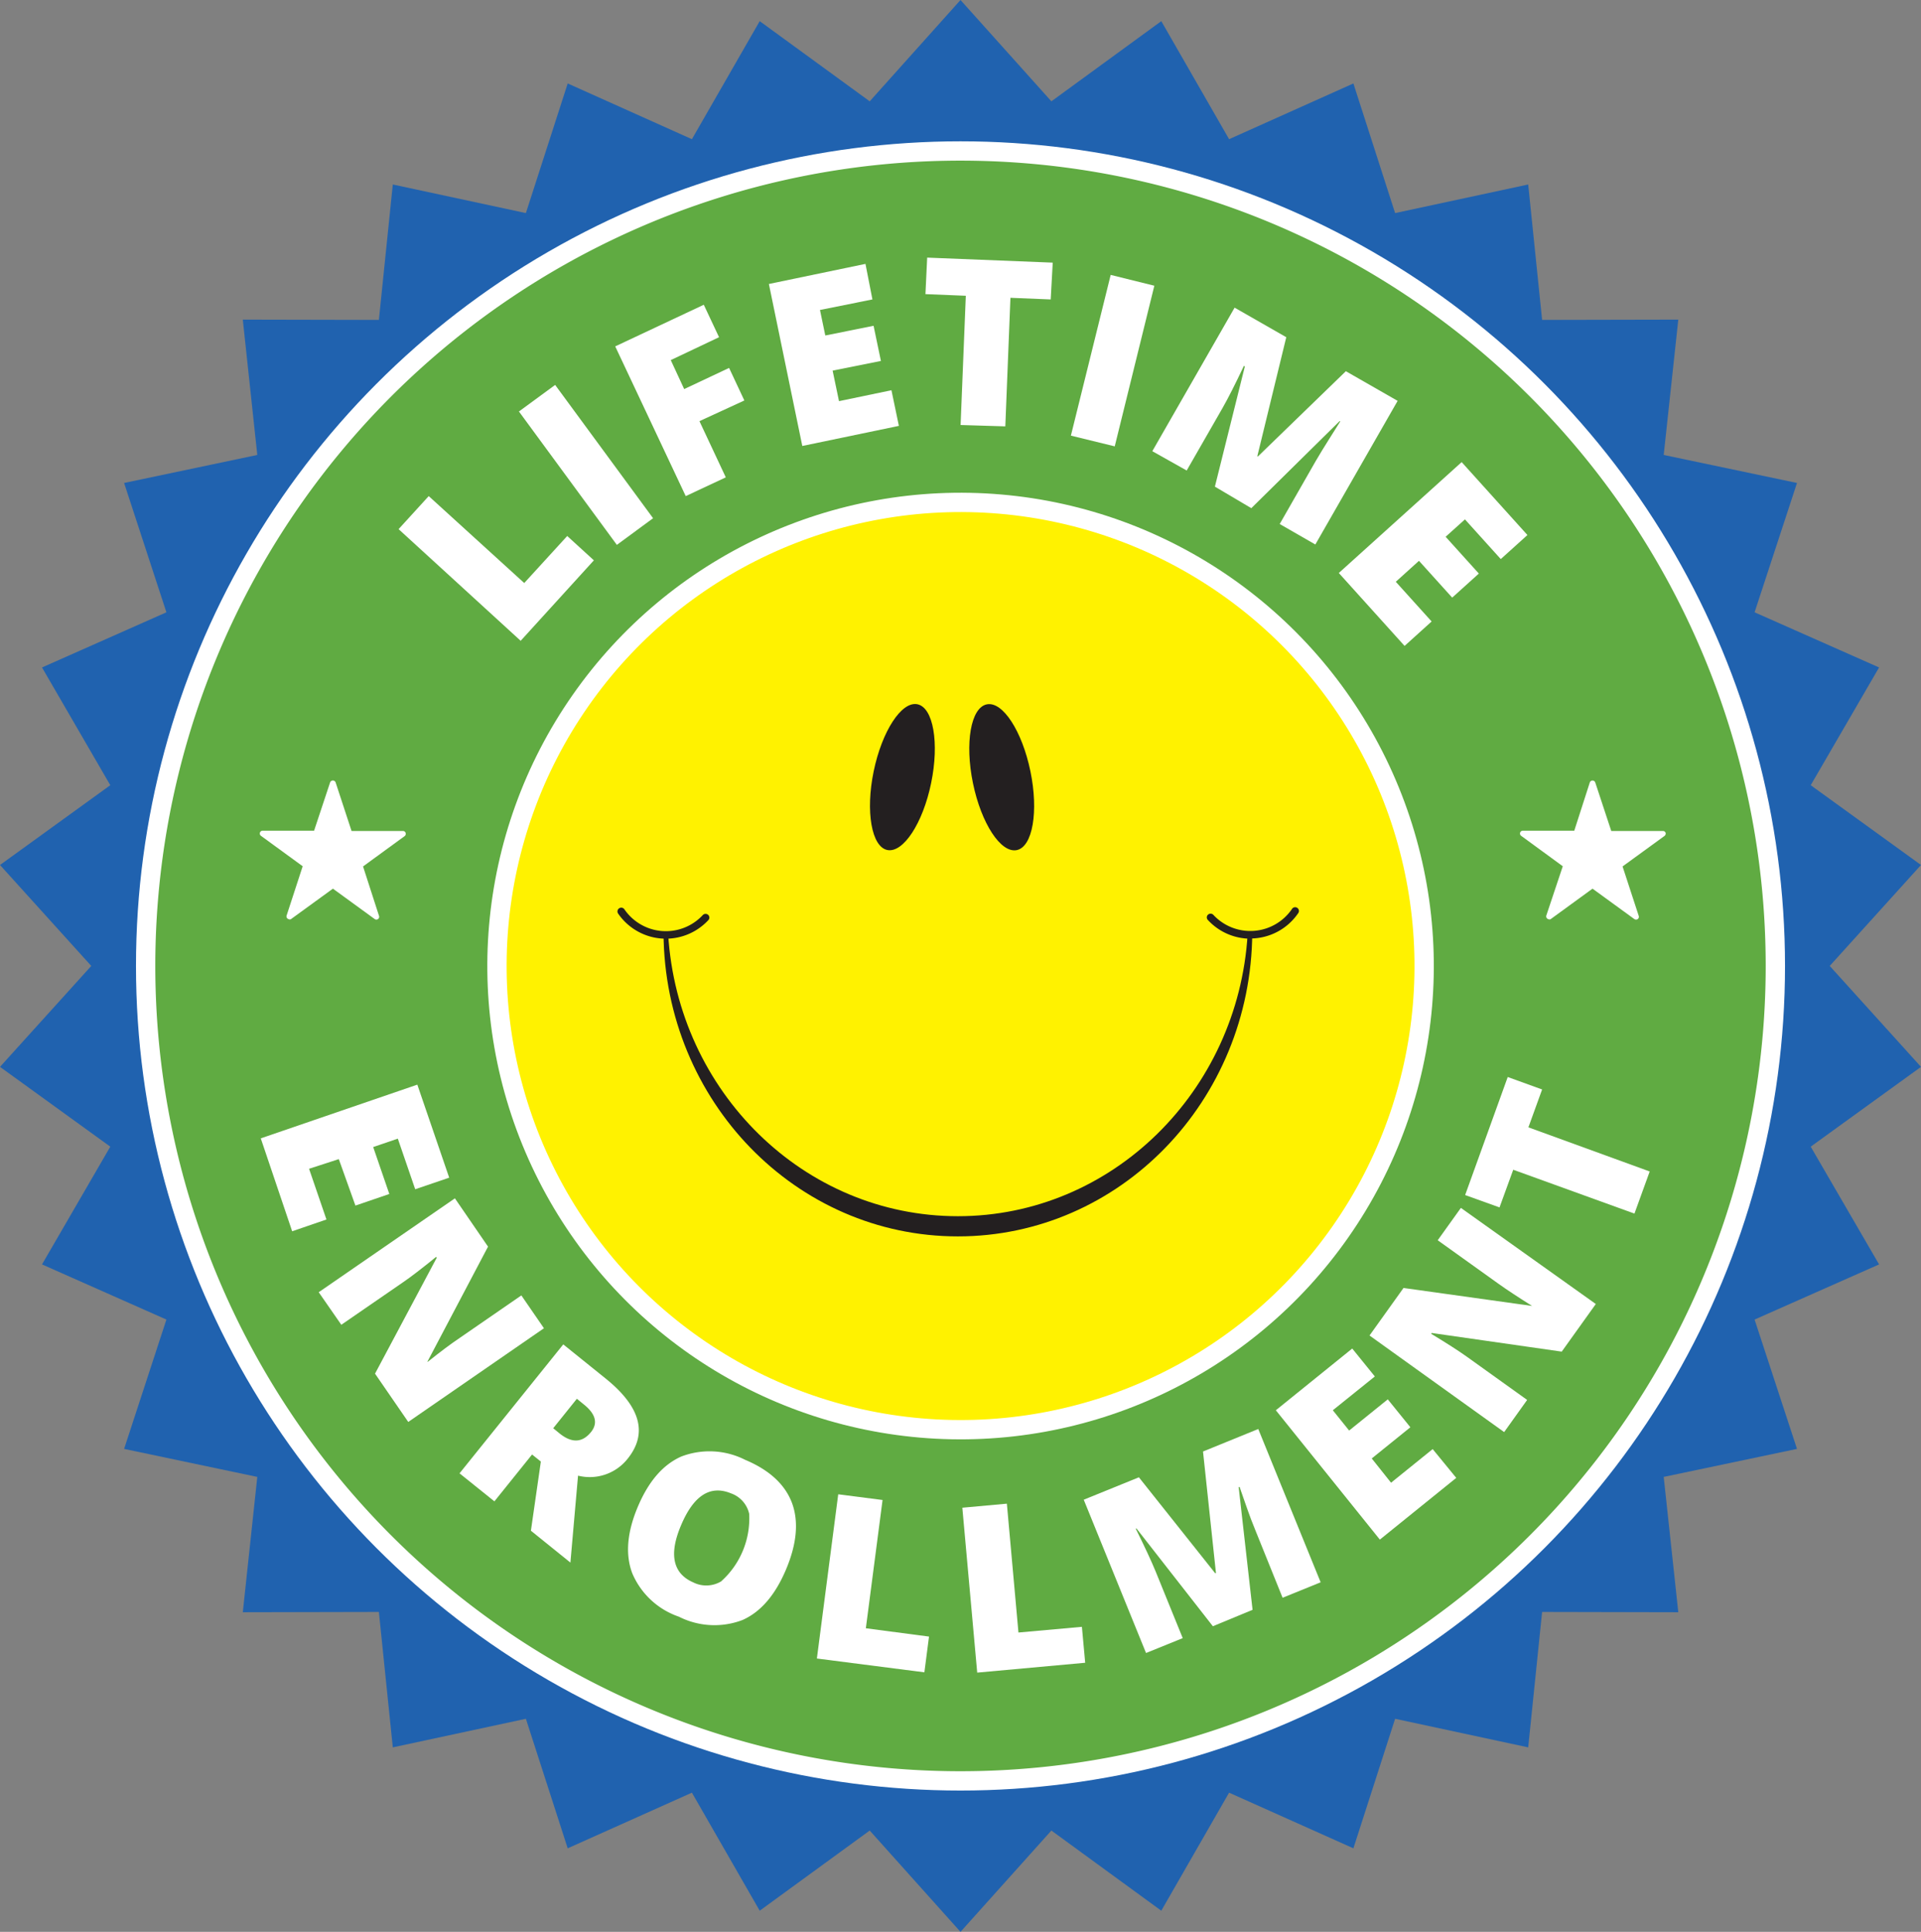 <svg xmlns="http://www.w3.org/2000/svg" viewBox="0 0 198.9 200"><rect x="0" y="0" width="198.9" height="200" fill="#808080" stroke="none"/><defs><style>.cls-1{fill:#2062af;}.cls-2,.cls-3{fill:#60ab42;}.cls-2,.cls-5{stroke:#fff;stroke-miterlimit:10;stroke-width:4px;}.cls-4{fill:#fff;}.cls-5,.cls-6{fill:#fff200;}.cls-7{fill:#231f20;}</style></defs><title>Lifetime-Enrollment</title><g id="Layer_2" data-name="Layer 2"><g id="LIFETIME_ENROLLMENT" data-name="LIFETIME ENROLLMENT"><polygon class="cls-1" points="99.45 0 108.86 10.49 120.24 2.19 127.26 14.41 140.13 8.64 144.45 22.06 158.23 19.1 159.67 33.12 173.77 33.09 172.26 47.1 186.06 50 181.67 63.39 194.56 69.1 187.48 81.29 198.9 89.55 189.45 100 198.9 110.45 187.48 118.71 194.56 130.9 181.67 136.61 186.06 150 172.26 152.9 173.77 166.91 159.67 166.88 158.23 180.9 144.45 177.94 140.13 191.35 127.26 185.59 120.24 197.81 108.86 189.51 99.45 200 90.05 189.51 78.66 197.81 71.64 185.59 58.78 191.35 54.45 177.94 40.67 180.9 39.23 166.88 25.14 166.91 26.64 152.9 12.85 150 17.23 136.61 4.35 130.9 11.42 118.71 0 110.45 9.45 100 0 89.55 11.42 81.29 4.35 69.1 17.23 63.39 12.85 50 26.64 47.1 25.14 33.09 39.23 33.12 40.67 19.1 54.45 22.06 58.78 8.64 71.64 14.41 78.66 2.19 90.05 10.49 99.45 0"/><circle class="cls-2" cx="99.45" cy="100" r="83.37"/><path class="cls-3" d="M99.45,16.63A83.37,83.37,0,1,0,182.82,100,83.37,83.37,0,0,0,99.45,16.63Zm0,130.37a47,47,0,1,1,47-47A47,47,0,0,1,99.45,147Z"/><path class="cls-4" d="M53.91,66.34,41.27,54.78l3.12-3.42,9.89,9,4.45-4.87,2.76,2.52Z"/><path class="cls-4" d="M63.87,56.41,53.73,42.6l3.75-2.75,10.14,13.8Z"/><path class="cls-4" d="M75.15,49.42,71,51.36l-7.3-15.5,9.17-4.31,1.58,3.36-5,2.37,1.39,3,4.65-2.19,1.58,3.37L72.42,43.6Z"/><path class="cls-4" d="M93.07,44.09l-10,2.08L79.61,29.4l10-2.08L90.33,31,84.9,32.09l.55,2.64,5-1,.76,3.64-5,1,.66,3.16L92.3,40.4Z"/><path class="cls-4" d="M104.09,44.14,99.46,44,100,30.62l-4.18-.17L96,26.67l13,.52L108.79,31l-4.17-.17Z"/><path class="cls-4" d="M110.88,45.1,115,28.46l4.52,1.12-4.1,16.63Z"/><path class="cls-4" d="M125.79,50.38l3.1-12.44-.1-.06q-1.35,2.86-2.22,4.38l-3.7,6.45-3.56-2,8.52-14.86,5.35,3.06-3,12.33.08,0,9.09-8.81,5.36,3.07-8.52,14.87-3.69-2.12,3.73-6.52.67-1.12c.24-.4.87-1.39,1.88-3l-.09,0-9.13,9Z"/><path class="cls-4" d="M145.43,66.87l-6.81-7.55,12.72-11.48,6.81,7.55-2.76,2.49-3.71-4.11-2,1.8,3.44,3.81-2.76,2.49-3.44-3.81-2.4,2.17,3.71,4.11Z"/><path class="cls-4" d="M30.25,127.47,27,117.85l16.21-5.56,3.3,9.63-3.52,1.2-1.8-5.24-2.55.87,1.67,4.86-3.51,1.2L35.08,120,32,121l1.8,5.25Z"/><path class="cls-4" d="M42.27,147.21l-3.44-5,6.39-12-.06-.09c-1.48,1.2-2.63,2.09-3.46,2.65l-6.36,4.38L33,133.78l14.1-9.72,3.43,5-6.26,11.88,0,.06q2-1.6,3.33-2.49l6.38-4.4,2.34,3.4Z"/><path class="cls-4" d="M55.09,150.58l-3.9,4.85-3.61-2.9,10.74-13.35,4.37,3.52Q68.13,147.08,65,151a5,5,0,0,1-5.15,1.77l-.79,9-4.09-3.3L56,151.31Zm2.19-2.72.67.55q1.89,1.51,3.24-.15c.74-.92.49-1.88-.75-2.87l-.71-.58Z"/><path class="cls-4" d="M81.39,162.47c-1.12,2.66-2.62,4.4-4.5,5.24a8.15,8.15,0,0,1-6.6-.34,8.08,8.08,0,0,1-4.82-4.48c-.74-1.94-.55-4.25.57-6.9s2.61-4.36,4.5-5.2a8.17,8.17,0,0,1,6.61.34q3.76,1.58,4.85,4.46C82.71,157.51,82.51,159.81,81.39,162.47ZM70.52,157.9c-1.28,3-.86,5,1.26,5.92a3,3,0,0,0,2.88-.1,8.75,8.75,0,0,0,2.91-7,2.92,2.92,0,0,0-1.89-2.12Q72.47,153.28,70.52,157.9Z"/><path class="cls-4" d="M84.58,171.7l2.21-17,4.59.59-1.73,13.28,6.54.86-.48,3.7Z"/><path class="cls-4" d="M101.18,173.16l-1.54-17.07,4.61-.42,1.2,13.34,6.57-.59.34,3.72Z"/><path class="cls-4" d="M125.58,168.36l-7.9-10.11-.09,0q1.41,2.84,2.07,4.45l2.8,6.89-3.8,1.54-6.45-15.87,5.71-2.32,7.89,9.92.09,0-1.34-12.59,5.72-2.33,6.46,15.87-3.94,1.6L130,158.47c-.15-.36-.31-.77-.48-1.21s-.56-1.55-1.17-3.31l-.1,0,1.44,12.71Z"/><path class="cls-4" d="M150.78,153l-7.91,6.39L132.1,146l7.91-6.39,2.34,2.89L138,146l1.69,2.1,4-3.23,2.34,2.89-4,3.23,2,2.51,4.31-3.48Z"/><path class="cls-4" d="M165.23,135l-3.53,4.93L148.24,138l-.06.08q2.44,1.48,3.66,2.35l6.28,4.5-2.38,3.33-13.94-10,3.52-4.92,13.31,1.86,0,0c-1.46-.92-2.62-1.68-3.47-2.29l-6.3-4.51,2.4-3.35Z"/><path class="cls-4" d="M170.81,121.28l-1.58,4.36-12.55-4.54L155.26,125l-3.56-1.28,4.41-12.22,3.56,1.29-1.42,3.92Z"/><circle class="cls-5" cx="99.45" cy="100" r="47" transform="translate(-8.72 190.5) rotate(-85.07)"/><circle class="cls-6" cx="99.45" cy="100" r="47" transform="translate(-8.72 190.5) rotate(-85.07)"/><path class="cls-7" d="M106.69,79.85c.86,4.17.23,7.83-1.42,8.16s-3.67-2.76-4.53-6.93-.22-7.82,1.43-8.16S105.83,75.69,106.69,79.85Z"/><path class="cls-7" d="M90.46,79.85C89.6,84,90.24,87.68,91.88,88s3.67-2.76,4.53-6.93.22-7.82-1.42-8.16S91.32,75.69,90.46,79.85Z"/><path class="cls-7" d="M69,97.18a6,6,0,0,1-5-2.6.39.39,0,0,1,.65-.44,5.21,5.21,0,0,0,8.13.58.4.4,0,0,1,.55,0,.38.38,0,0,1,0,.55A6,6,0,0,1,69,97.18Z"/><path class="cls-7" d="M129.48,97.18a6,6,0,0,1-4.41-1.93.38.38,0,0,1,0-.55.4.4,0,0,1,.55,0,5.22,5.22,0,0,0,8.14-.58.39.39,0,1,1,.64.44,6,6,0,0,1-4.94,2.6Z"/><path class="cls-7" d="M129.18,96.72c-1,16.29-14.05,29.19-30,29.19s-29-12.9-30-29.19l-.48-.11C68.82,114,82.42,128,99.18,128s30.36-14,30.48-31.43Z"/><path class="cls-4" d="M42,86.23a.29.29,0,0,0-.28-.2H36.4L34.75,81a.3.3,0,0,0-.38-.18.29.29,0,0,0-.19.18L32.52,86H27.19a.29.29,0,0,0-.29.29.29.29,0,0,0,.12.24l4.32,3.15L29.67,94.8a.3.3,0,0,0,.22.36.26.26,0,0,0,.23,0L34.47,92l4.33,3.15a.3.3,0,0,0,.34,0,.29.29,0,0,0,.11-.31L37.59,89.7l4.32-3.15A.31.31,0,0,0,42,86.23Z"/><path class="cls-4" d="M172.46,86.23a.29.29,0,0,0-.28-.2h-5.35L165.17,81a.3.3,0,0,0-.56,0L163,86h-5.33a.29.29,0,0,0-.29.29.29.29,0,0,0,.12.24l4.31,3.15L160.1,94.8a.3.3,0,0,0,.22.36.27.27,0,0,0,.23,0L164.89,92l4.33,3.15a.32.32,0,0,0,.35,0,.29.29,0,0,0,.11-.31L168,89.7l4.33-3.15A.31.31,0,0,0,172.46,86.23Z"/></g></g></svg>